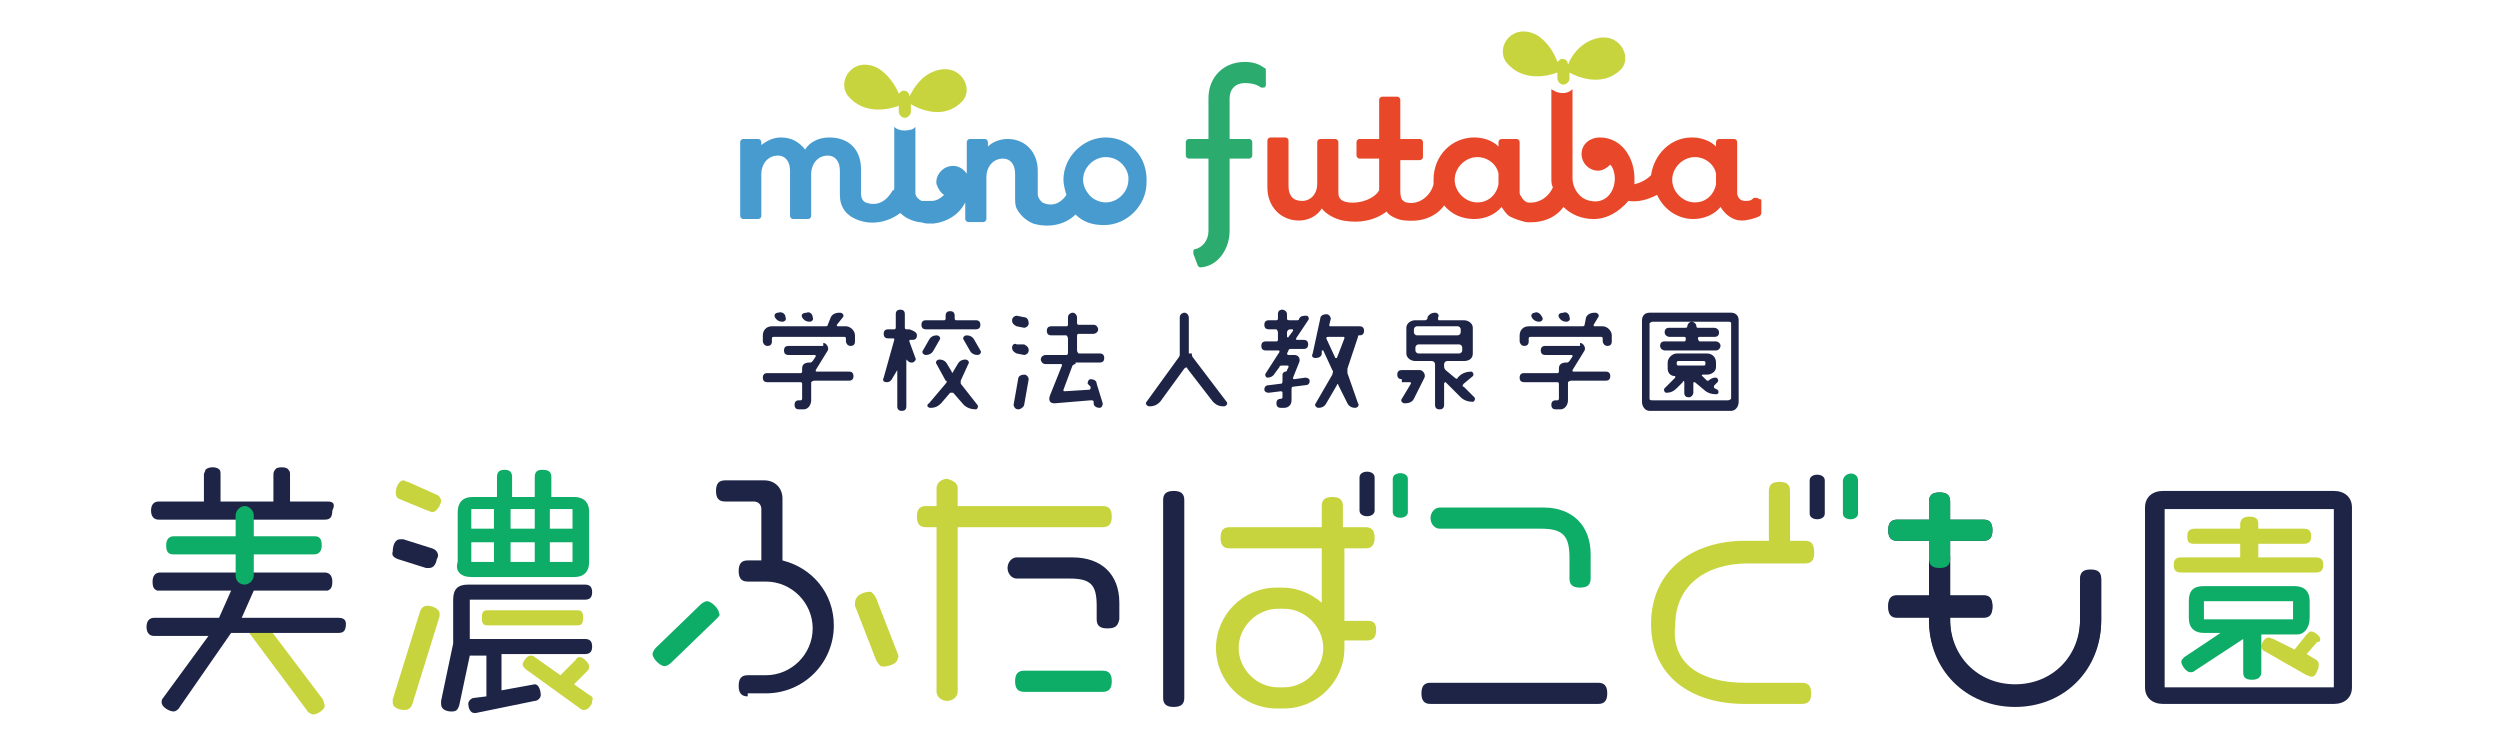 <?xml version="1.0" encoding="utf-8"?>
<!-- Generator: Adobe Illustrator 24.1.1, SVG Export Plug-In . SVG Version: 6.00 Build 0)  -->
<svg version="1.1" id="レイヤー_1" xmlns="http://www.w3.org/2000/svg" xmlns:xlink="http://www.w3.org/1999/xlink" x="0px"
	 y="0px" viewBox="0 0 165.5 49.4" style="enable-background:new 0 0 165.5 49.4;" xml:space="preserve">
<style type="text/css">
	.st0{fill:#C7D43D;}
	.st1{fill:#2CAB6F;}
	.st2{fill:#489BCF;}
	.st3{fill:#E84729;}
	.st4{fill:#1E2446;}
	.st5{fill:#0DAC67;}
</style>
<g>
	<g>
		<path class="st0" d="M103.9,5.2c0,0.2-0.2,0.4-0.4,0.4c-0.2,0-0.4-0.2-0.4-0.4l0-0.4c-0.5,0.2-2.3,0.7-3.4-0.7
			c-0.7-1,0.4-2.6,2-1.8c0.7,0.4,1.2,1.2,1.4,1.8c0.1-0.1,0.2-0.2,0.3-0.2h0c0.2,0,0.4,0.1,0.4,0.4c0.2-0.6,0.8-1.4,1.7-1.7
			c1.7-0.6,2.6,1.2,1.8,2c-1.2,1.2-2.9,0.5-3.4,0.2L103.9,5.2z"/>
		<path class="st0" d="M60.3,7.4c0,0.2-0.2,0.4-0.4,0.4s-0.4-0.2-0.4-0.4l0-0.4c-0.5,0.2-2.3,0.7-3.4-0.7c-0.7-1,0.4-2.6,2-1.8
			c0.7,0.4,1.2,1.2,1.4,1.7c0.1-0.1,0.2-0.2,0.3-0.2c0.2,0,0.4,0.1,0.4,0.4C60.5,5.8,61,5,61.9,4.7c1.7-0.6,2.6,1.2,1.8,2
			c-1.2,1.3-2.9,0.5-3.4,0.2L60.3,7.4z"/>
		<path class="st1" d="M83.8,5.6c0,0.1,0,0.1-0.1,0.2c-0.1,0-0.1,0-0.2,0c-0.3-0.2-0.6-0.3-1.1-0.3c-0.6,0-1,0.4-1,1v2.7h1.3
			c0.1,0,0.2,0.1,0.2,0.2v0.9c0,0.1-0.1,0.2-0.2,0.2h-1.3v4.8c0,1.1-0.7,2.3-1.9,2.4c0,0,0,0,0,0c-0.1,0-0.1,0-0.2-0.1L79,16.8
			c0-0.1,0-0.1,0-0.2c0-0.1,0.1-0.1,0.1-0.1c0.5-0.1,0.9-0.6,0.9-1.2v-4.8h-1.3c-0.1,0-0.2-0.1-0.2-0.2V9.4c0-0.1,0.1-0.2,0.2-0.2
			h1.3V6.5c0-1.4,1-2.4,2.4-2.4c0.5,0,0.9,0.1,1.3,0.4c0.1,0,0.1,0.1,0.1,0.2V5.6z"/>
		<path class="st2" d="M73.2,9.1c-1.5,0-2.8,1.3-2.8,2.8c0,0.3,0.1,0.7,0.2,1c-0.4,0.6-1,0.8-1.6,0.5c0,0-0.1-0.1-0.1-0.1
			c-0.1-0.1-0.2-0.3-0.2-0.4v-1.6c0-1.2-0.8-2.1-2-2.1c-0.5,0-1,0.2-1.3,0.5V9.4c0-0.1-0.1-0.2-0.2-0.2h-1c-0.1,0-0.2,0.1-0.2,0.2
			v2.1c-0.2-0.3-0.6-0.6-1.1-0.5c-0.6,0.1-1,0.7-0.9,1.2c0.1,0.3,0.3,0.6,0.5,0.7c-0.2,0.2-0.5,0.4-0.8,0.4c-0.3,0-0.5,0-0.7,0
			c-0.2-0.1-0.4-0.3-0.4-0.5V8.4c-0.1,0.1-0.2,0.2-0.4,0.2c-0.4,0.1-0.8,0-1-0.2v4.1c0,0,0,0.1-0.1,0.1c-0.4,0.7-1,1.1-1.8,0.8
			c-0.2-0.1-0.3-0.3-0.3-0.6v-1.6c0-1.3-0.8-2.1-2.1-2.1c-0.7,0-1.3,0.3-1.6,0.8c-0.4-0.5-0.9-0.8-1.6-0.8c-0.5,0-0.9,0.2-1.3,0.5
			V9.4c0-0.1-0.1-0.2-0.2-0.2h-1c-0.1,0-0.2,0.1-0.2,0.2v4.9c0,0.1,0.1,0.2,0.2,0.2h1c0.1,0,0.2-0.1,0.2-0.2l0-2.8
			c0-0.6,0.4-1.2,1.1-1.2c0.5,0,0.8,0.4,0.8,1v3c0,0.1,0.1,0.2,0.2,0.2h1c0.1,0,0.2-0.1,0.2-0.2l0-2.8c0-0.6,0.4-1.2,1.1-1.2
			c0.5,0,0.8,0.4,0.8,1v1.6c0,0.8,0.4,1.4,1.3,1.7c0.9,0.3,1.9,0.1,2.7-0.5c0.3,0.3,0.7,0.5,1.2,0.6c0.2,0,0.4,0.1,0.6,0.1
			c0.1,0,0.3,0,0.4,0c0.9-0.1,1.7-0.6,2.1-1.4v1.1c0,0.1,0.1,0.2,0.2,0.2h1c0.1,0,0.2-0.1,0.2-0.2l0-2.8c0-0.6,0.4-1.2,1.1-1.2
			c0.5,0,0.8,0.4,0.8,1v1.6c0,0.2,0,0.5,0.1,0.7l0,0c0.2,0.4,0.6,0.8,1.1,1c1,0.3,2.1,0.1,2.8-0.6c0.5,0.5,1.1,0.7,1.9,0.7
			c1.5,0,2.8-1.3,2.8-2.8C76,10.3,74.7,9.1,73.2,9.1z M74.7,11.9c0,0.8-0.7,1.5-1.5,1.5c-0.4,0-0.8-0.2-1-0.4
			c-0.3-0.3-0.5-0.7-0.5-1.1c0-0.8,0.7-1.5,1.5-1.5c0.8,0,1.4,0.6,1.5,1.3c0,0,0,0,0,0C74.7,11.7,74.7,11.8,74.7,11.9
			C74.7,11.8,74.7,11.8,74.7,11.9C74.7,11.8,74.7,11.9,74.7,11.9C74.7,11.9,74.7,11.9,74.7,11.9z"/>
		<path class="st3" d="M116.3,13.1c-0.1,0-0.2,0-0.2,0c-0.2,0.2-0.3,0.2-0.6,0.2c-0.4,0-0.5-0.4-0.5-0.5V9.4c0-0.1-0.1-0.2-0.2-0.2
			h-1c-0.1,0-0.2,0.1-0.2,0.2v0.3c-0.4-0.4-1-0.6-1.6-0.6c-1.4,0-2.5,1.1-2.7,2.5c-0.3,0.3-0.7,0.5-1.1,0.6c0-0.1,0-0.3,0-0.4
			c0-1.3-0.8-2.7-2.3-2.7c-0.6,0-1.2,0.4-1.2,1.1c0,0.6,0.5,1.1,1.1,1.1c0.3,0,0.6-0.2,0.8-0.4c0.2,0.2,0.3,0.6,0.3,0.9
			c0,1-0.7,1.7-1.6,1.5c-0.7-0.1-1.2-0.8-1.2-1.5V5.9c-0.4,0.4-1,0.3-1.4,0v5.9c0,0.2,0,0.4,0.1,0.6c-0.3,0.7-1,1.1-1.7,1
			c-0.2-0.1-0.3-0.2-0.4-0.4l0,0c-0.1-0.1-0.1-0.2-0.1-0.3V9.4c0-0.1-0.1-0.2-0.2-0.2h-1c-0.1,0-0.2,0.1-0.2,0.2v0.3
			c-0.4-0.4-1-0.6-1.6-0.6c-1.5,0-2.7,1.2-2.7,2.8c0,0.1,0,0.2,0,0.3c-0.2,0.8-1,1.4-1.8,1.2c-0.1,0-0.2-0.1-0.3-0.2
			c-0.1-0.2-0.1-0.5-0.1-0.5v-2.1h1.3c0.1,0,0.2-0.1,0.2-0.2V9.4c0-0.1-0.1-0.2-0.2-0.2h-1.3V6.6c0-0.1-0.1-0.2-0.2-0.2h-1
			c-0.1,0-0.2,0.1-0.2,0.2v2.6H90c-0.1,0-0.2,0.1-0.2,0.2v0.9c0,0.1,0.1,0.2,0.2,0.2h1.3v2.1c-0.4,0.7-1.7,1-2.4,0.7
			c-0.2-0.1-0.3-0.3-0.3-0.5l0,0c0,0,0,0,0,0V9.4c0-0.1-0.1-0.2-0.2-0.2h-1c-0.1,0-0.2,0.1-0.2,0.2l0,2.8c0,0.6-0.4,1.1-1,1.1
			c-0.8,0-0.9-0.6-0.9-1v-3c0-0.1-0.1-0.2-0.2-0.2h-1c-0.1,0-0.2,0.1-0.2,0.2v3.1c0,1.3,0.9,2.2,2.1,2.2c0.6,0,1.2-0.3,1.5-0.8
			c0.3,0.4,0.9,0.7,1.4,0.8c1.1,0.2,2.1,0,2.9-0.6c0.1,0.2,0.3,0.3,0.5,0.4c0.2,0.1,0.5,0.2,0.8,0.2c1.1,0.1,2-0.3,2.5-1
			c0.5,0.6,1.2,0.9,2,0.9c0.7,0,1.4-0.3,1.8-0.8c0.2,0.3,0.4,0.6,0.7,0.7c0.2,0.1,0.5,0.2,0.9,0.3c1.1,0.1,2-0.3,2.5-1
			c0.5,0.5,1.2,0.8,2,0.8c0.9,0,1.7-0.5,2.3-1.2c0.7,0.1,1.3-0.1,1.9-0.4c0.4,0.9,1.3,1.6,2.4,1.6c0.7,0,1.4-0.3,1.8-0.8
			c0.3,0.5,0.8,0.9,1.4,0.9c0.3,0,0.8-0.1,1.2-0.3c0,0,0.1-0.1,0.1-0.2v-0.9C116.4,13.2,116.4,13.1,116.3,13.1z M97.8,13.4
			c-0.8,0-1.5-0.7-1.5-1.5c0-0.8,0.7-1.5,1.5-1.5c0.7,0,1.3,0.5,1.4,1.1l0,0.7C99.1,12.8,98.6,13.4,97.8,13.4z M112.2,13.4
			c-0.8,0-1.5-0.7-1.5-1.5c0-0.8,0.7-1.5,1.5-1.5c0.7,0,1.3,0.5,1.4,1.1l0,0.7C113.5,12.8,113,13.4,112.2,13.4z"/>
	</g>
	<g>
		<g>
			<path class="st4" d="M55.4,21.5c0,0.1,0,0.1,0.1,0.1h0.5c0.3,0,0.6,0.3,0.6,0.6v0.4c0,0.2-0.1,0.3-0.3,0.3
				c-0.2,0-0.3-0.2-0.3-0.3v-0.2c0-0.1-0.1-0.1-0.1-0.1h-4.7c-0.1,0-0.1,0.1-0.1,0.1v0.2c0,0.2-0.1,0.3-0.3,0.3s-0.3-0.2-0.3-0.3
				v-0.4c0-0.3,0.2-0.6,0.6-0.6h3.5c0.1,0,0.2,0,0.2-0.1L55,21c0.1-0.2,0.3-0.3,0.6-0.3c0.2,0,0.3,0.2,0.2,0.3L55.4,21.5z
				 M54.5,22.7c0.2,0,0.4,0.3,0.3,0.5L54,24.5c0,0.1,0,0.1,0.1,0.1h2.1c0.2,0,0.3,0.1,0.3,0.3c0,0.2-0.1,0.3-0.3,0.3h-2.3
				c-0.1,0-0.2,0.1-0.2,0.1v1.2c0,0.3-0.2,0.6-0.5,0.6h-0.3c-0.2,0-0.3-0.1-0.3-0.3c0-0.2,0.1-0.3,0.3-0.3h0.1
				c0.1,0,0.1-0.1,0.1-0.1v-1c0-0.1-0.1-0.1-0.1-0.1h-2.2c-0.2,0-0.3-0.1-0.3-0.3c0-0.2,0.1-0.3,0.3-0.3h2.2c0.1,0,0.1-0.1,0.1-0.1
				v-0.2c0-0.3,0.2-0.4,0.5-0.4c0.1,0,0.1,0,0.2-0.1l0.2-0.3c0-0.1,0-0.1-0.1-0.1h-1.7c-0.2,0-0.3-0.1-0.3-0.3
				c0-0.2,0.1-0.3,0.3-0.3H54.5z M52,21c0.1,0.2-0.1,0.3-0.2,0.3h0c-0.2,0-0.4-0.1-0.5-0.3c-0.1-0.2,0.1-0.3,0.2-0.3h0
				C51.8,20.6,52,20.8,52,21z M53.8,21c0.1,0.2-0.1,0.3-0.2,0.3h0c-0.2,0-0.4-0.1-0.5-0.3c-0.1-0.2,0.1-0.3,0.3-0.3h0
				C53.6,20.6,53.8,20.8,53.8,21z"/>
			<path class="st4" d="M60.7,22.2c0,0.2-0.1,0.3-0.3,0.3h-0.1c-0.1,0-0.1,0-0.1,0.1l0.4,1.1c0.1,0.1-0.1,0.3-0.2,0.3h-0.1
				c-0.1,0-0.2-0.1-0.3-0.2c0,0,0,0,0,0l0,3.1c0,0.2-0.1,0.3-0.3,0.3c-0.2,0-0.3-0.1-0.3-0.3l0-2.4c0,0,0,0,0,0L59.1,25
				c-0.1,0.2-0.2,0.3-0.4,0.3c-0.2,0-0.3-0.1-0.2-0.3l0.7-2.5c0-0.1,0-0.1-0.1-0.1h-0.3c-0.2,0-0.3-0.1-0.3-0.3
				c0-0.2,0.1-0.3,0.3-0.3h0.4c0.1,0,0.1-0.1,0.1-0.1v-0.9c0-0.2,0.1-0.3,0.3-0.3c0.2,0,0.3,0.1,0.3,0.3v0.9c0,0.1,0.1,0.1,0.1,0.1
				h0.2C60.5,21.9,60.7,22,60.7,22.2z M64.6,21.2c0.2,0,0.3,0.1,0.3,0.3c0,0.2-0.1,0.3-0.3,0.3h-3.3c-0.2,0-0.3-0.1-0.3-0.3
				c0-0.2,0.1-0.3,0.3-0.3h1.2c0.1,0,0.1-0.1,0.1-0.1v-0.2c0-0.2,0.1-0.3,0.3-0.3s0.3,0.1,0.3,0.3v0.2c0,0.1,0.1,0.1,0.1,0.1H64.6z
				 M62,22.2c0.2,0,0.3,0.2,0.2,0.3l-0.4,0.7c-0.1,0.2-0.3,0.3-0.5,0.3c-0.2,0-0.3-0.2-0.2-0.3l0.4-0.7C61.6,22.3,61.8,22.2,62,22.2
				z M64.7,26.8c0.1,0.1,0,0.3-0.1,0.3c-0.3,0-0.6-0.1-0.8-0.3L63.1,26C63,26,62.9,26,62.9,26l-0.6,0.7c-0.2,0.2-0.4,0.3-0.7,0.3
				c-0.2,0-0.3-0.2-0.1-0.3l1.1-1.3c0.1-0.1,0.1-0.2,0-0.2l-0.6-1.1c-0.1-0.1,0-0.3,0.2-0.3c0.2,0,0.4,0.1,0.5,0.3l0.3,0.5
				c0,0.1,0.1,0.1,0.1,0l0.3-0.5c0.1-0.2,0.3-0.3,0.5-0.3c0.2,0,0.3,0.2,0.2,0.3l-0.5,1.1c0,0.1,0,0.2,0,0.2L64.7,26.8z M63.8,22.5
				c-0.1-0.1,0-0.3,0.2-0.3c0.2,0,0.4,0.1,0.5,0.3l0.4,0.7c0.1,0.1,0,0.3-0.2,0.3c-0.2,0-0.4-0.1-0.5-0.3L63.8,22.5z"/>
			<path class="st4" d="M67.8,21c0.2,0,0.3,0.2,0.3,0.4c0,0.2-0.2,0.3-0.3,0.3l-0.5-0.1c-0.2-0.1-0.3-0.2-0.3-0.4
				c0-0.2,0.2-0.3,0.3-0.3L67.8,21z M67.8,22.8c0.2,0.1,0.3,0.2,0.3,0.4c0,0.2-0.2,0.3-0.3,0.3l-0.5-0.1c-0.2-0.1-0.3-0.2-0.3-0.4
				c0-0.2,0.2-0.3,0.3-0.2L67.8,22.8z M67.4,27.1c-0.2,0-0.3-0.2-0.3-0.3l0.3-1.7c0-0.2,0.2-0.3,0.4-0.3c0.2,0,0.3,0.2,0.3,0.3
				l-0.3,1.7C67.8,26.9,67.6,27.1,67.4,27.1z M71.2,24.1c-0.1,0-0.2,0.1-0.2,0.1l-0.6,1.6c0,0.1,0,0.1,0.1,0.1l1.6-0.1
				c0.1,0,0.1-0.1,0.1-0.2L72,25.4c0-0.2,0.1-0.3,0.2-0.3c0.2,0,0.4,0.1,0.4,0.3l0.4,1.3c0,0.2-0.1,0.3-0.2,0.3
				c-0.2,0-0.4-0.1-0.4-0.3l0-0.1c0-0.1-0.1-0.1-0.2-0.1l-2.4,0.2c-0.3,0-0.4-0.2-0.3-0.5l0.8-2c0-0.1,0-0.1-0.1-0.1h-1
				c-0.2,0-0.3-0.2-0.3-0.3c0-0.2,0.2-0.3,0.3-0.3h1.4c0.1,0,0.1-0.1,0.1-0.2v-0.9c0-0.1-0.1-0.2-0.1-0.2h-1c-0.2,0-0.3-0.1-0.3-0.3
				c0-0.2,0.1-0.3,0.3-0.3h1c0.1,0,0.1-0.1,0.1-0.1V21c0-0.2,0.2-0.3,0.3-0.3c0.2,0,0.3,0.2,0.3,0.3v0.4c0,0.1,0.1,0.1,0.1,0.1h1
				c0.2,0,0.3,0.2,0.3,0.3c0,0.2-0.2,0.3-0.3,0.3h-1c-0.1,0-0.1,0.1-0.1,0.2v0.9c0,0.1,0.1,0.2,0.1,0.2h1.4c0.2,0,0.3,0.1,0.3,0.3
				c0,0.2-0.1,0.3-0.3,0.3H71.2z"/>
			<path class="st4" d="M78.9,23.4c0,0.1,0,0.2,0.1,0.3l2.2,2.9c0.1,0.1,0,0.3-0.2,0.3c-0.3,0-0.5-0.1-0.7-0.3l-1.7-2.2
				c0-0.1-0.1-0.1-0.2,0l-1.6,2.2c-0.2,0.2-0.4,0.3-0.7,0.3c-0.2,0-0.3-0.2-0.2-0.3l2.1-2.9c0.1-0.1,0.1-0.2,0.1-0.3V21
				c0-0.2,0.2-0.3,0.3-0.3c0.2,0,0.3,0.2,0.3,0.3V23.4z"/>
			<path class="st4" d="M85.7,23.5c0.3,0,0.4,0.3,0.3,0.5l-0.4,1c0,0.1,0,0.1,0.1,0.1l0.7-0.1c0.2,0,0.3,0.1,0.3,0.2
				c0,0.2-0.1,0.3-0.3,0.3l-0.8,0.1c-0.1,0-0.1,0.1-0.1,0.2v0.7c0,0.3-0.2,0.5-0.5,0.5h-0.2c-0.2,0-0.3-0.1-0.3-0.3
				c0-0.2,0.1-0.3,0.3-0.3h0c0,0,0.1,0,0.1-0.1V26c0-0.1-0.1-0.1-0.1-0.1L84,26c-0.2,0-0.3-0.1-0.3-0.2c0-0.2,0.1-0.3,0.3-0.3
				l0.8-0.1c0.1,0,0.1-0.1,0.1-0.2v-0.4c0-0.1,0.1-0.2,0.2-0.2c0,0,0.1,0,0.1-0.1l0.1-0.2c0-0.1,0-0.1-0.1-0.1h-0.3
				c-0.1,0-0.2,0-0.2,0.1l-0.3,0.4c-0.1,0.2-0.3,0.3-0.5,0.3c-0.1,0-0.2-0.2-0.1-0.3l0.9-1.4c0-0.1,0-0.1-0.1-0.1h-0.8
				c-0.2,0-0.3-0.1-0.3-0.3c0-0.2,0.1-0.3,0.3-0.3h0.7c0.1,0,0.1-0.1,0.1-0.1V22c0-0.1-0.1-0.2-0.1-0.2h-0.5c-0.2,0-0.3-0.1-0.3-0.3
				s0.1-0.3,0.3-0.3h0.5c0.1,0,0.1-0.1,0.1-0.1v-0.3c0-0.2,0.1-0.3,0.3-0.3c0.1,0,0.3,0.1,0.3,0.3v0.3c0,0.1,0.1,0.1,0.2,0.1h0.5
				c0,0,0.1,0,0.1-0.1c0.1-0.2,0.3-0.2,0.5-0.2h0c0.1,0,0.2,0.2,0.1,0.3l-0.8,1.2c0,0.1,0,0.1,0.1,0.1h0.4c0.2,0,0.3,0.1,0.3,0.3
				c0,0.2-0.1,0.3-0.3,0.3h-0.8c-0.1,0-0.2,0-0.2,0.1l-0.1,0.2c0,0,0,0.1,0.1,0.1H85.7z M85.6,21.9c0-0.1,0-0.1-0.1-0.1h-0.1
				c-0.1,0-0.2,0.1-0.2,0.2v0.3c0,0,0.1,0.1,0.1,0L85.6,21.9z M89.9,26.7c0.1,0.1,0,0.3-0.2,0.3c-0.2,0-0.4-0.1-0.5-0.3l-0.6-1.2
				c0-0.1-0.1-0.1-0.1,0l-0.7,1.2c-0.1,0.2-0.3,0.3-0.5,0.3c-0.2,0-0.3-0.2-0.2-0.3l1.1-1.9c0-0.1,0.1-0.2,0-0.3l-0.6-1.3
				c0,0-0.1,0-0.1,0l0,0.2c0,0.2-0.2,0.3-0.4,0.3c-0.2,0-0.3-0.1-0.2-0.3l0.5-2.3c0-0.2,0.2-0.3,0.4-0.3c0.2,0,0.3,0.2,0.3,0.3
				l-0.1,0.4c0,0.1,0,0.1,0.1,0.1h1.9c0.2,0,0.3,0.1,0.3,0.3v0c0,0.2-0.1,0.3-0.3,0.3c-0.1,0-0.1,0-0.1,0.1l-0.7,2.1
				c0,0.1,0,0.2,0,0.3L89.9,26.7z M88.4,23.7c0,0,0.1,0,0.1,0l0.5-1.3c0-0.1,0-0.1-0.1-0.1h-1c-0.1,0-0.1,0.1-0.1,0.1L88.4,23.7z"/>
			<path class="st4" d="M92.8,25.1c-0.2,0-0.3-0.1-0.3-0.3c0-0.2,0.1-0.3,0.3-0.3H94c0.2,0,0.4,0.3,0.3,0.5l-0.7,1.4
				c-0.1,0.2-0.3,0.3-0.6,0.3c-0.2,0-0.3-0.2-0.2-0.3l0.6-1c0-0.1,0-0.1-0.1-0.1H92.8z M97.6,26.3c0.1,0.1,0,0.3-0.1,0.3
				c-0.3,0-0.6-0.1-0.8-0.3l-1-1c0,0-0.1,0-0.1,0.1v1.4c0,0.2-0.1,0.3-0.3,0.3s-0.3-0.1-0.3-0.3v-2.7c0-0.1-0.1-0.2-0.2-0.2h-1.1
				c-0.3,0-0.6-0.2-0.6-0.5v-1.7c0-0.3,0.3-0.5,0.6-0.5h0.6c0.1,0,0.1,0,0.2-0.1l0-0.1c0.1-0.2,0.3-0.3,0.5-0.3
				c0.2,0,0.3,0.2,0.2,0.3l0,0.1c0,0.1,0,0.1,0.1,0.1h1.6c0.3,0,0.6,0.2,0.6,0.5v1.7c0,0.3-0.2,0.5-0.6,0.5h-1.1
				c-0.1,0-0.2,0.1-0.2,0.2v0.1c0,0.1,0,0.2,0.1,0.3l0.6,0.5c0.1,0.1,0.2,0.1,0.2,0l0.1-0.1c0.2-0.2,0.5-0.3,0.8-0.3
				c0.1,0,0.2,0.2,0.1,0.3l-0.6,0.5c-0.1,0.1-0.1,0.2,0,0.2L97.6,26.3z M96.7,21.8c0-0.1-0.1-0.2-0.2-0.2h-2.7
				c-0.1,0-0.2,0.1-0.2,0.2V22c0,0.1,0.1,0.2,0.2,0.2h2.7c0.1,0,0.2-0.1,0.2-0.2V21.8z M93.9,22.8c-0.1,0-0.2,0.1-0.2,0.2v0.2
				c0,0.1,0.1,0.2,0.2,0.2h2.7c0.1,0,0.2-0.1,0.2-0.2V23c0-0.1-0.1-0.2-0.2-0.2H93.9z"/>
			<path class="st4" d="M105.5,21.5c0,0.1,0,0.1,0.1,0.1h0.5c0.3,0,0.6,0.3,0.6,0.6v0.4c0,0.2-0.1,0.3-0.3,0.3
				c-0.2,0-0.3-0.2-0.3-0.3v-0.2c0-0.1-0.1-0.1-0.1-0.1h-4.7c-0.1,0-0.1,0.1-0.1,0.1v0.2c0,0.2-0.1,0.3-0.3,0.3
				c-0.2,0-0.3-0.2-0.3-0.3v-0.4c0-0.3,0.2-0.6,0.6-0.6h3.5c0.1,0,0.2,0,0.2-0.1L105,21c0.1-0.2,0.3-0.3,0.6-0.3
				c0.2,0,0.3,0.2,0.2,0.3L105.5,21.5z M104.6,22.7c0.2,0,0.4,0.3,0.3,0.5l-0.8,1.3c0,0.1,0,0.1,0.1,0.1h2.1c0.2,0,0.3,0.1,0.3,0.3
				c0,0.2-0.1,0.3-0.3,0.3h-2.3c-0.1,0-0.2,0.1-0.2,0.1v1.2c0,0.3-0.2,0.6-0.5,0.6h-0.3c-0.2,0-0.3-0.1-0.3-0.3
				c0-0.2,0.1-0.3,0.3-0.3h0.1c0.1,0,0.1-0.1,0.1-0.1v-1c0-0.1-0.1-0.1-0.1-0.1h-2.2c-0.2,0-0.3-0.1-0.3-0.3c0-0.2,0.1-0.3,0.3-0.3
				h2.2c0.1,0,0.1-0.1,0.1-0.1v-0.2c0-0.3,0.2-0.4,0.5-0.4c0.1,0,0.1,0,0.2-0.1l0.2-0.3c0-0.1,0-0.1-0.1-0.1h-1.7
				c-0.2,0-0.3-0.1-0.3-0.3c0-0.2,0.1-0.3,0.3-0.3H104.6z M102.1,21c0.1,0.2-0.1,0.3-0.2,0.3h0c-0.2,0-0.4-0.1-0.5-0.3
				c-0.1-0.2,0.1-0.3,0.2-0.3h0C101.8,20.6,102,20.8,102.1,21z M103.9,21c0.1,0.2-0.1,0.3-0.2,0.3h0c-0.2,0-0.4-0.1-0.5-0.3
				c-0.1-0.2,0.1-0.3,0.3-0.3h0C103.7,20.6,103.9,20.8,103.9,21z"/>
			<path class="st4" d="M108.7,21.2c0-0.3,0.2-0.5,0.5-0.5h5.4c0.3,0,0.5,0.2,0.5,0.5v5.4c0,0.3-0.2,0.6-0.5,0.6h-5.4
				c-0.3,0-0.5-0.3-0.5-0.6V21.2z M114.4,26.5c0.1,0,0.2-0.1,0.2-0.1v-5c0-0.1-0.1-0.1-0.2-0.1h-5c-0.1,0-0.2,0.1-0.2,0.1v5
				c0,0.1,0.1,0.1,0.2,0.1H114.4z M113.6,22.6c0.1,0,0.3,0.1,0.3,0.3c0,0.1-0.1,0.3-0.3,0.3h-3.4c-0.1,0-0.3-0.1-0.3-0.3
				c0-0.2,0.1-0.3,0.3-0.3h1.3c0.1,0,0.1-0.1,0.1-0.2v0c0-0.1-0.1-0.1-0.1-0.1h-1c-0.1,0-0.3-0.1-0.3-0.3s0.1-0.3,0.3-0.3h1.1
				c0,0,0.1,0,0.1-0.1c0-0.1,0.1-0.3,0.3-0.3h0c0.1,0,0.3,0.1,0.3,0.3c0,0,0,0.1,0.1,0.1h1.1c0.1,0,0.3,0.1,0.3,0.3
				s-0.1,0.3-0.3,0.3h-1c-0.1,0-0.1,0.1-0.1,0.1v0c0,0.1,0.1,0.2,0.1,0.2H113.6z M111.5,25.3c0-0.1-0.1-0.1-0.1,0l-0.4,0.4
				c-0.2,0.2-0.4,0.3-0.7,0.3c-0.1,0-0.2-0.2-0.1-0.3l0.7-0.7c0,0,0-0.1,0-0.1c-0.3,0-0.5-0.2-0.5-0.5V24c0-0.3,0.3-0.6,0.6-0.6h2
				c0.3,0,0.6,0.2,0.6,0.6v0.3c0,0.3-0.3,0.5-0.6,0.5h-0.3c0,0-0.1,0.1,0,0.1l0.3,0.3c0,0,0.1,0,0.1,0c0.1-0.1,0.3-0.2,0.4-0.2h0.1
				c0.1,0,0.2,0.2,0.1,0.3l-0.2,0.2c-0.1,0.1,0,0.2,0,0.2l0.2,0.1c0.1,0.1,0.1,0.3-0.1,0.3c-0.3,0-0.6-0.1-0.8-0.3l-0.6-0.5
				c-0.1,0-0.1,0-0.1,0.1V26c0,0.1-0.1,0.3-0.3,0.3s-0.3-0.1-0.3-0.3V25.3z M111.1,23.9c-0.1,0-0.1,0.1-0.1,0.1v0.1
				c0,0.1,0.1,0.1,0.1,0.1h1.7c0.1,0,0.1-0.1,0.1-0.1v-0.1c0-0.1-0.1-0.1-0.1-0.1H111.1z"/>
		</g>
	</g>
	<g>
		<path class="st0" d="M21.3,46.2l-3.4-4.5c-0.1-0.1-0.3-0.2-0.5-0.2h-0.7c-0.2,0-0.3,0.2-0.2,0.4l3.8,5.1c0.1,0.2,0.2,0.2,0.4,0.3
			c0.3,0,0.8-0.3,0.8-0.6C21.4,46.4,21.4,46.3,21.3,46.2z"/>
		<path class="st4" d="M90,31.6c0-0.5,1-0.5,1,0c0,0,0,2.2,0,2.2c0,0.5-1,0.5-1,0C90,33.9,90,31.6,90,31.6z"/>
		<path class="st4" d="M78.4,33.1v13.1c0,0.4-0.2,0.6-0.7,0.6c-0.5,0-0.7-0.2-0.7-0.6V33.1c0-0.4,0.2-0.6,0.7-0.6
			C78.2,32.5,78.4,32.7,78.4,33.1z"/>
		<path class="st5" d="M67.8,45.8c-0.4,0-0.6-0.2-0.6-0.7c0-0.5,0.2-0.7,0.6-0.7h1.2h2.8h1.2c0.4,0,0.6,0.2,0.6,0.7
			c0,0.5-0.2,0.7-0.6,0.7h-1.2h-2.8H67.8z"/>
		<path class="st4" d="M73.3,41.6c-0.5,0-0.7-0.2-0.7-0.6v-0.9c0-1.4-0.4-1.8-1.8-1.8h-3.5c-0.3,0-0.6-0.3-0.6-0.7
			c0-0.4,0.3-0.7,0.6-0.7H71c1.9,0,3.1,1.1,3.1,3V41C74,41.4,73.9,41.6,73.3,41.6z"/>
		<path class="st0" d="M63.4,32.3v1.2h9.6c0.4,0,0.6,0.2,0.6,0.7c0,0.5-0.2,0.7-0.6,0.7h-9.6v10.9c0,0.3-0.3,0.6-0.7,0.6
			c-0.4,0-0.7-0.3-0.7-0.6V34.9h-0.7c-0.4,0-0.6-0.2-0.6-0.7c0-0.5,0.2-0.7,0.6-0.7H62v-1.2c0-0.3,0.3-0.6,0.7-0.6
			C63.1,31.8,63.4,32,63.4,32.3z"/>
		<path class="st4" d="M49.5,46.1c-0.4,0-0.6-0.2-0.6-0.7c0-0.5,0.2-0.7,0.6-0.7h1.2c1.7,0,3.1-1.4,3.1-3.1s-1.4-3.1-3.1-3.1h-1.2
			c-0.4,0-0.6-0.2-0.6-0.7c0-0.5,0.2-0.7,0.6-0.7h0.9v-3.4c0-0.3-0.2-0.5-0.5-0.5H48c-0.4,0-0.6-0.2-0.6-0.7c0-0.5,0.2-0.7,0.6-0.7
			h2.6c0.7,0,1.2,0.5,1.2,1.2c0,0,0,3.6,0,4.1c2,0.5,3.4,2.2,3.4,4.3c0,2.5-2,4.5-4.5,4.5H49.5z"/>
		<path class="st0" d="M56.7,39.6c0.1-0.3,0.8-0.5,1-0.4c0.1,0.1,0.2,0.2,0.3,0.4l1.4,3.6c0.1,0.2,0.1,0.3,0,0.5
			c-0.1,0.3-0.8,0.5-1.1,0.4c-0.1-0.1-0.2-0.2-0.3-0.4l-1.4-3.6C56.6,39.9,56.6,39.7,56.7,39.6z"/>
		<path class="st5" d="M47.4,41l-3,2.9c-0.1,0.1-0.3,0.2-0.4,0.2c-0.3,0-0.8-0.5-0.8-0.8c0-0.1,0.1-0.3,0.2-0.4l3-2.9
			c0.1-0.1,0.3-0.2,0.4-0.2c0.3,0,0.8,0.5,0.8,0.8C47.7,40.7,47.6,40.8,47.4,41z"/>
		<path class="st5" d="M92.2,33.9c0,0,0-2.2,0-2.2c0-0.5,1-0.5,1,0c0,0,0,2.2,0,2.2C93.2,34.4,92.2,34.4,92.2,33.9z"/>
		<path class="st0" d="M90.5,41.1H89v-4.8h1.4c0.4,0,0.6-0.2,0.6-0.7c0-0.5-0.2-0.7-0.6-0.7h-1.5v-1.4c0-0.4-0.2-0.6-0.7-0.6
			c-0.5,0-0.7,0.2-0.7,0.6v1.4h-6.1c-0.4,0-0.6,0.2-0.6,0.7c0,0.5,0.2,0.7,0.6,0.7h6.1v3.6c-0.7-0.6-1.6-1-2.6-1h-0.4
			c-2.2,0-4,1.8-4,4s1.8,4,4,4H85c2.2,0,4-1.8,4-4c0-0.2,0-0.3,0-0.5h1.5c0.4,0,0.6-0.2,0.6-0.7C91.1,41.2,90.9,41.1,90.5,41.1z
			 M85,45.5h-0.4c-1.4,0-2.6-1.2-2.6-2.6c0-1.4,1.2-2.6,2.6-2.6H85c1.4,0,2.6,1.2,2.6,2.6C87.6,44.3,86.4,45.5,85,45.5z"/>
		<path class="st4" d="M125.6,40.9c-0.4,0-0.6-0.2-0.6-0.7c0-0.5,0.2-0.7,0.6-0.7h2.1v-3.7h-2.1c-0.4,0-0.6-0.2-0.6-0.7
			c0-0.5,0.2-0.7,0.6-0.7h2.1v-1.2c0-0.4,0.2-0.6,0.7-0.6c0.5,0,0.7,0.2,0.7,0.6v1.2h2.2c0.4,0,0.6,0.2,0.6,0.7
			c0,0.5-0.2,0.7-0.6,0.7h-2.2v3.7h2.2c0.4,0,0.6,0.2,0.6,0.7c0,0.5-0.2,0.7-0.6,0.7h-2.2v0.2c0,2.4,1.8,4.3,4.3,4.3
			c2.5,0,4.3-1.9,4.3-4.3v-2.7c0-0.4,0.2-0.6,0.7-0.6c0.5,0,0.7,0.2,0.7,0.6v2.7c0,3.2-2.4,5.7-5.7,5.7s-5.7-2.5-5.7-5.7v-0.2H125.6
			z"/>
		<path class="st5" d="M123,31.8c0,0,0,2.2,0,2.2c0,0.5-1,0.5-1,0c0,0,0-2.2,0-2.2C122.1,31.2,123,31.2,123,31.8z"/>
		<path class="st5" d="M102,35h-6.7c-0.3,0-0.6-0.3-0.6-0.7c0-0.4,0.3-0.7,0.6-0.7h6.9c1.9,0,3.1,1.2,3.1,3.1v1.6
			c0,0.4-0.2,0.6-0.7,0.6c-0.5,0-0.7-0.2-0.7-0.6v-1.4C103.9,35.4,103.4,35,102,35z"/>
		<path class="st4" d="M94.1,45.9c0-0.5,0.2-0.7,0.6-0.7h1.2h8.7h1.2c0.4,0,0.6,0.2,0.6,0.7c0,0.5-0.2,0.7-0.6,0.7h-1.2h-8.7h-1.2
			C94.3,46.6,94.1,46.4,94.1,45.9z"/>
		<path class="st0" d="M115.5,45.2h3.8c0.4,0,0.6,0.2,0.6,0.7c0,0.5-0.2,0.7-0.6,0.7h-3.8c-3.5,0-6.2-1.8-6.2-5.3
			c0-3.5,2.7-5.5,6.2-5.5h0.4l0,0h1.2v-3.3c0-0.4,0.2-0.6,0.7-0.6c0.5,0,0.7,0.2,0.7,0.6v3.3h1c0.4,0,0.6,0.2,0.6,0.8
			c0,0.5-0.2,0.7-0.6,0.7h-3.5l0,0h-0.3c-2.7,0-4.8,1.4-4.8,4.1C110.6,44,112.7,45.2,115.5,45.2z"/>
		<path class="st4" d="M120.8,34c0,0.5-1,0.5-1,0c0,0,0-2.2,0-2.2c0-0.5,1-0.5,1,0C120.8,31.8,120.8,34,120.8,34z"/>
		<g>
			<path class="st0" d="M153.6,42.3c0-0.2-0.4-0.5-0.6-0.5c-0.1,0-0.2,0.1-0.3,0.2l-0.8,1l-1.4-0.7c-0.1,0-0.2-0.1-0.3-0.1
				c-0.3,0-0.5,0.4-0.5,0.6c0,0.1,0.1,0.3,0.2,0.3l2.8,1.6c0.1,0,0.2,0.1,0.3,0.1c0.2,0,0.3-0.1,0.4-0.4c0.1-0.1,0.1-0.3,0.1-0.4
				c0-0.2-0.1-0.3-0.3-0.4l-0.5-0.3l0.7-0.8C153.6,42.5,153.6,42.4,153.6,42.3z"/>
			<path class="st5" d="M152.9,40.9v-1.1c0-0.7-0.4-1-1-1h-6c-0.7,0-1,0.3-1,1v1.1c0,0.7,0.4,1,1,1h1.1l-2.4,1.6
				c-0.1,0.1-0.2,0.2-0.2,0.3c0,0.2,0.3,0.7,0.6,0.7c0.1,0,0.2,0,0.3-0.1l3.2-2.1v2.2c0,0.3,0.1,0.5,0.6,0.5c0.4,0,0.6-0.2,0.6-0.5
				V42h2.4C152.5,42,152.9,41.6,152.9,40.9z M151.8,41h-5.9v-1.2h5.9V41z"/>
			<path class="st0" d="M144.4,37.9h8.9c0.3,0,0.5-0.1,0.5-0.5c0-0.4-0.2-0.5-0.5-0.5h-3.8V36h3c0.3,0,0.5-0.1,0.5-0.5
				c0-0.4-0.2-0.5-0.5-0.5h-3v-0.3c0-0.3-0.1-0.5-0.6-0.5c-0.4,0-0.6,0.2-0.6,0.5v0.3h-3c-0.3,0-0.5,0.1-0.5,0.5
				c0,0.4,0.1,0.5,0.5,0.5h3v0.9h-3.9c-0.3,0-0.5,0.1-0.5,0.5C143.9,37.8,144.1,37.9,144.4,37.9z"/>
			<path class="st4" d="M154.5,32.5h-11.3c-0.7,0-1.2,0.4-1.2,1.1v11.9c0,0.7,0.5,1.1,1.2,1.1h11.3c0.7,0,1.2-0.4,1.2-1.1V33.6
				C155.7,32.9,155.2,32.5,154.5,32.5z M154.5,45.5h-11.2V33.7h11.2V45.5z"/>
		</g>
		<g>
			<path class="st4" d="M138.4,37.7c-0.5,0-0.7,0.2-0.7,0.6v2.7c0,2.4-1.8,4.3-4.3,4.3s-4.3-1.9-4.3-4.3v-0.2h2.2
				c0.4,0,0.6-0.2,0.6-0.7c0-0.5-0.2-0.7-0.6-0.7h-2.2v-2.6h-1.4v2.6h-2.1c-0.4,0-0.6,0.2-0.6,0.7c0,0.5,0.2,0.7,0.6,0.7h2.1v0.2
				c0,3.2,2.4,5.7,5.7,5.7s5.7-2.5,5.7-5.7v-2.7C139.1,37.9,138.9,37.7,138.4,37.7z"/>
			<path class="st5" d="M131.9,35.1c0-0.5-0.2-0.7-0.6-0.7h-2.2v-1.2v0c0-0.4-0.2-0.6-0.7-0.6c-0.5,0-0.7,0.2-0.7,0.6v0v1.2h-2.1
				c-0.4,0-0.6,0.2-0.6,0.7c0,0,0,0,0,0s0,0,0,0c0,0.5,0.2,0.7,0.6,0.7h2.1v1.2v0c0,0.4,0.2,0.6,0.7,0.6c0.5,0,0.7-0.2,0.7-0.6v0
				v-1.2h2.2C131.7,35.8,131.9,35.6,131.9,35.1C131.9,35.1,131.9,35.1,131.9,35.1C131.9,35.1,131.9,35.1,131.9,35.1z"/>
		</g>
		<g>
			<path class="st4" d="M26.3,37l1.9,0.6c0.1,0,0.2,0,0.2,0c0.2,0,0.4-0.1,0.5-0.5c0-0.1,0.1-0.2,0.1-0.3c0-0.2-0.1-0.4-0.4-0.5
				l-1.9-0.6c-0.1,0-0.2,0-0.2,0c-0.4,0-0.5,0.5-0.5,0.8C25.9,36.8,26.1,36.9,26.3,37z"/>
			<path class="st0" d="M28.3,40.1c-0.2,0-0.4,0.1-0.5,0.4l-1.8,5.8c0,0.1,0,0.2,0,0.2c0,0.4,0.5,0.5,0.8,0.5c0.2,0,0.4-0.1,0.5-0.4
				l1.8-5.8c0-0.1,0-0.2,0-0.2C29.1,40.3,28.6,40.1,28.3,40.1z"/>
			<path class="st0" d="M26.6,33.1l1.7,0.7c0.1,0,0.2,0.1,0.3,0.1c0.2,0,0.3-0.1,0.5-0.4c0-0.1,0.1-0.2,0.1-0.3
				c0-0.2-0.1-0.4-0.4-0.5L27,31.9c-0.1,0-0.2-0.1-0.3-0.1c-0.3,0-0.5,0.5-0.5,0.8C26.2,32.9,26.3,33,26.6,33.1z"/>
			<path class="st5" d="M31.2,38.2h6.8c0.7,0,1-0.4,1-1v-3.3c0-0.7-0.4-1-1-1h-1.5v-1.3c0-0.3-0.1-0.5-0.6-0.5
				c-0.4,0-0.5,0.2-0.5,0.5v1.3h-1.5v-1.3c0-0.3-0.1-0.5-0.5-0.5c-0.4,0-0.5,0.2-0.5,0.5v1.3h-1.6c-0.7,0-1,0.4-1,1v3.3
				C30.1,37.8,30.5,38.2,31.2,38.2z M36.4,33.7h1.5V35h-1.5V33.7z M36.4,35.9h1.5v1.3h-1.5V35.9z M33.8,33.7h1.6V35h-1.6V33.7z
				 M33.8,35.9h1.6v1.3h-1.6V35.9z M31.2,33.7h1.5V35h-1.5V33.7z M31.2,35.9h1.5v1.3h-1.5V35.9z"/>
			<path class="st4" d="M35.4,45.3l-2.2,0.4v-2.4h5.5c0.3,0,0.5-0.1,0.5-0.5c0-0.4-0.2-0.5-0.5-0.5h-7.6v-2.6h7.6
				c0.3,0,0.5-0.1,0.5-0.5c0-0.4-0.2-0.5-0.5-0.5H31c-0.7,0-1,0.3-1,1v2.9l-0.8,3.8c0,0.1,0,0.1,0,0.2c0,0.4,0.4,0.5,0.7,0.5
				c0.3,0,0.4-0.1,0.5-0.4l0.7-3.3h1.1v2.7l-0.8,0.1c-0.2,0-0.4,0.2-0.4,0.4s0.1,0.6,0.4,0.6c0,0,0.1,0,0.1,0l3.9-0.8
				c0.2,0,0.4-0.2,0.4-0.4S35.7,45.3,35.4,45.3z"/>
			<path class="st0" d="M32.3,40.4c-0.3,0-0.4,0.1-0.4,0.5c0,0.4,0.1,0.5,0.4,0.5h5.9c0.3,0,0.4-0.1,0.4-0.5c0-0.4-0.1-0.5-0.4-0.5
				H32.3z"/>
			<path class="st0" d="M39,46l-1-0.7l0.9-0.9c0.1-0.1,0.1-0.2,0.1-0.3c0-0.2-0.4-0.6-0.6-0.6c-0.1,0-0.2,0-0.3,0.2l-1,1l-1.7-1.2
				c-0.1-0.1-0.2-0.1-0.3-0.1c-0.2,0-0.5,0.4-0.5,0.6c0,0.1,0.1,0.2,0.2,0.3l3.6,2.6c0.1,0.1,0.2,0.1,0.3,0.1c0.1,0,0.3-0.1,0.4-0.3
				c0.1-0.1,0.1-0.2,0.1-0.3C39.3,46.2,39.2,46.1,39,46z"/>
		</g>
		<path class="st4" d="M21.7,33.2l-2.5,0l0-1.8c0-0.1,0-0.2-0.1-0.3c-0.1-0.2-0.6-0.2-0.8-0.1c-0.1,0.1-0.2,0.2-0.2,0.4l0,1.8h-3.5
			l0-1.8c0-0.2,0-0.3-0.2-0.4c-0.2-0.1-0.6-0.1-0.8,0.1c0,0.1-0.1,0.2-0.1,0.3l0,1.8l-3,0c-0.3,0-0.5,0.2-0.5,0.6
			c0,0.4,0.2,0.6,0.5,0.6h4.9h1.2h4.9c0.3,0,0.5-0.1,0.5-0.6C22.2,33.4,22.1,33.2,21.7,33.2z"/>
		<path class="st4" d="M22.4,40.9H16l0.8-1.8h4.9c0.2-0.1,0.3-0.2,0.3-0.6c0-0.4-0.2-0.6-0.5-0.6h-4.8h-1.2h-4.9
			c-0.3,0-0.5,0.2-0.5,0.6c0,0.4,0.1,0.5,0.3,0.6h4.9l-0.8,1.8h-4.3c-0.3,0-0.5,0.2-0.5,0.6c0,0.4,0.2,0.6,0.5,0.6h3.6l-3,4.1
			c-0.1,0.1-0.1,0.2-0.1,0.3c0,0.3,0.5,0.6,0.8,0.6c0.1,0,0.3-0.1,0.4-0.3l3.4-4.9h7.1c0.3,0,0.5-0.1,0.5-0.6
			C22.9,41,22.7,40.9,22.4,40.9z"/>
		<path class="st5" d="M15.6,38.1v-1.4h-4.1c-0.3,0-0.5-0.1-0.5-0.6c0-0.4,0.2-0.6,0.5-0.6h4.1v-1.4c0-0.3,0.3-0.6,0.6-0.6h0
			c0.3,0,0.6,0.3,0.6,0.6v1.4h4c0.3,0,0.5,0.1,0.5,0.6c0,0.4-0.2,0.6-0.5,0.6h-4v1.4c0,0.3-0.3,0.6-0.6,0.6h0
			C15.9,38.7,15.6,38.5,15.6,38.1z"/>
	</g>
</g>
</svg>
